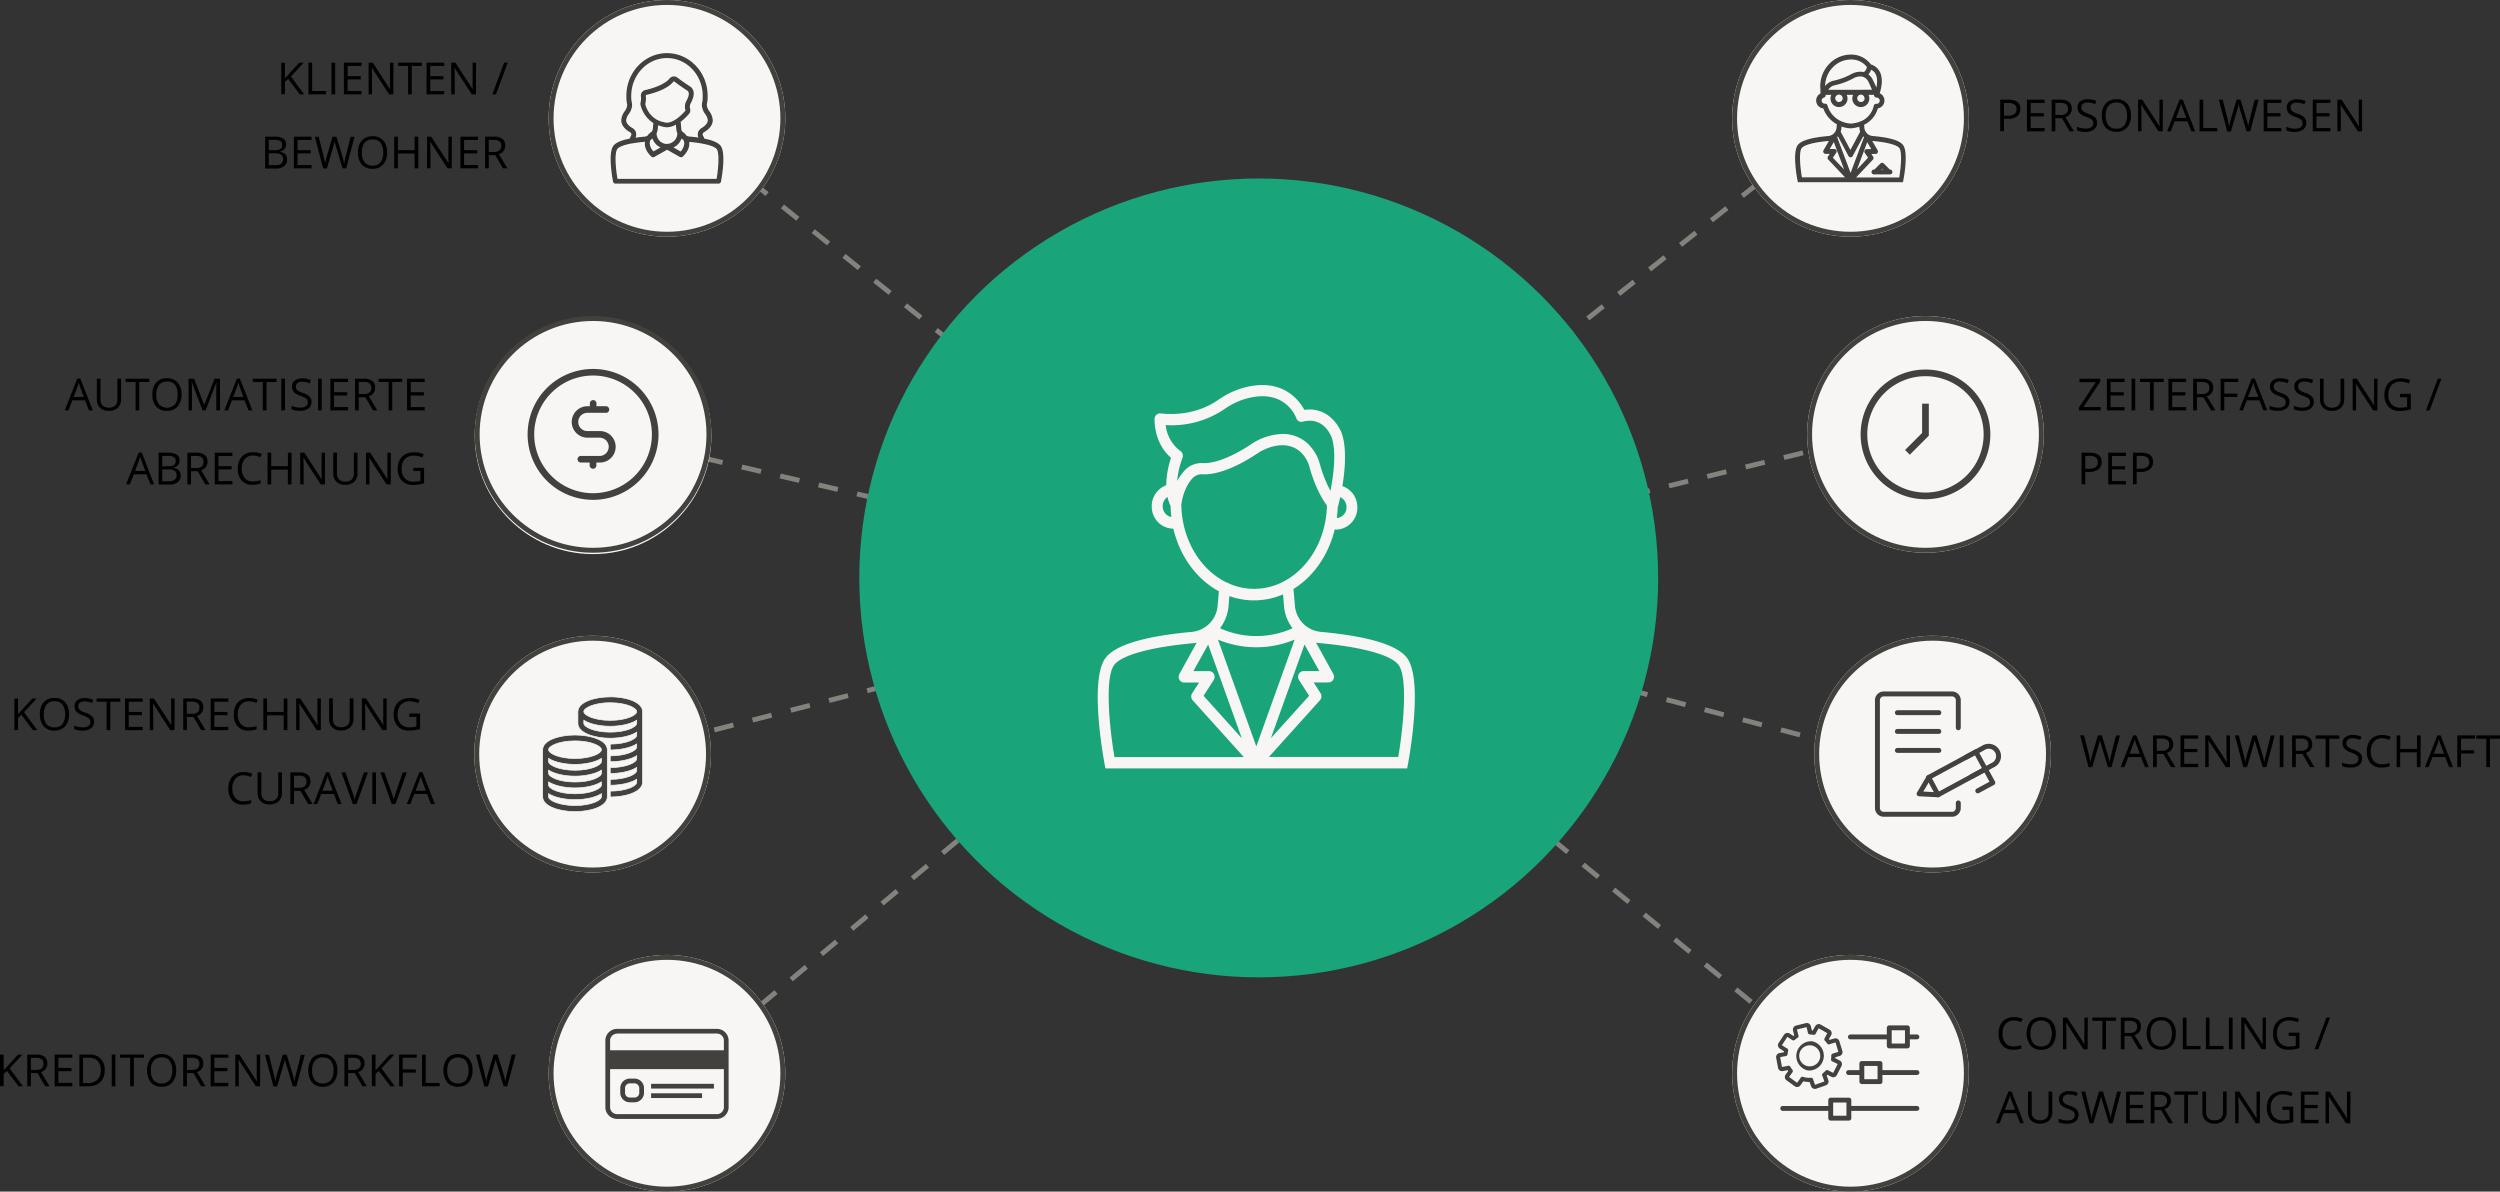 <svg xmlns="http://www.w3.org/2000/svg" viewBox="0 0 1013.94 483.29">
    <rect x="0" y="0" width="1013.94" height="483.29" fill="#333333" stroke="none"/>
    <defs>
      <style>
        .cls-1,.cls-10,.cls-12,.cls-4{fill:none}.cls-1{stroke:#84827d;stroke-dasharray:8}.cls-1,.cls-4{stroke-width:2px}.cls-3{fill:#f7f6f4}.cls-10,.cls-12,.cls-4,.cls-8{stroke:#42413e}.cls-11,.cls-6,.cls-8,.cls-9{fill:#42413e}.cls-8{stroke-width:.57px}.cls-6,.cls-9{stroke:#f7f6f4}.cls-6{stroke-width:1.13px}.cls-9{stroke-width:2.83px}.cls-10,.cls-12{stroke-linecap:round;stroke-linejoin:round}.cls-10{stroke-width:1.98px}.cls-12{stroke-width:2px}
      </style>
    </defs>
    <g id="Ebene_2" data-name="Ebene 2">
      <g id="Ebene_1-2" data-name="Ebene 1">
        <g id="Gruppe_5111" data-name="Gruppe 5111">
          <path id="Pfad_792" d="M510.67 239.07 272.44 47.63" class="cls-1" data-name="Pfad 792"/>
          <path id="Pfad_793" d="m511.18 238.58-271-63.36" class="cls-1" data-name="Pfad 793"/>
          <path id="Pfad_800" d="m511.3 238.36-238.51 199" class="cls-1" data-name="Pfad 800"/>
          <path id="Pfad_801" d="M514.44 238.4 243 308" class="cls-1" data-name="Pfad 801"/>
          <path id="Pfad_802" d="m506.07 238.52 241-191.13" class="cls-1" data-name="Pfad 802"/>
          <path id="Pfad_803" d="m506 239.18 271-66.8" class="cls-1" data-name="Pfad 803"/>
          <path id="Pfad_804" d="m505.78 239.28 241.83 197.61" class="cls-1" data-name="Pfad 804"/>
          <path id="Pfad_805" d="m505.73 238.8 275.61 72.81" class="cls-1" data-name="Pfad 805"/>
        </g>
        <g id="Gruppe_5101" data-name="Gruppe 5101">
          <circle id="Ellipse_26" cx="510.51" cy="234.39" r="162" data-name="Ellipse 26" style="fill:#1aa47a"/>
          <path id="noun_avatar_2095628" d="M570.61 266.78c-4-5.23-15.83-8.77-35.13-10.53a11.62 11.62 0 0 1-10.31-10.78l-.57-6.59c8.1-5 14.23-13.74 16.74-24.2a2.4 2.4 0 0 0 .53.12 8.86 8.86 0 0 0 8.64-9.05 9 9 0 0 0-6.08-8.6c1.05-6.3 1.84-15-.14-21.08-1.44-4.15-6.41-11.16-15.27-9.82-2.25-4.15-9.34-13.62-25.6-8.71a34.2 34.2 0 0 0-9.51 4.76c-3.67 2.54-11.58 6.61-23.22 5.37a2.13 2.13 0 0 0-1.65.54 2.31 2.31 0 0 0-.77 1.61c0 .42-.45 9.7 6.67 15.85a36.88 36.88 0 0 0-1.94 11.12 9.07 9.07 0 0 0-5.82 9.62 8.79 8.79 0 0 0 8.57 8h.14c2.63 11.28 9.47 20.54 18.46 25.4l-.49 5.67a11.62 11.62 0 0 1-10.31 10.78c-19.3 1.76-31.12 5.3-35.13 10.53-6.59 8.6-1.09 39.48-.44 43l.34 1.86h122.39l.35-1.86c.64-3.49 6.14-34.37-.45-43Zm-43.78 9 4.12 6.41-15.51 17.21 13.64-38 6 10.78h-6.39a2.2 2.2 0 0 0-1.94 1.22 2.39 2.39 0 0 0 .08 2.38Zm-34.48-2.37a2.2 2.2 0 0 0-1.94-1.22H484l6-10.78 13.64 38-15.51-17.21 4.12-6.41a2.42 2.42 0 0 0 .12-2.37Zm1.63-14a40.49 40.49 0 0 0 31.1 0l-15.55 43.32Zm52.14-53.71a4.36 4.36 0 0 1-3.94 4.41c.19-1.47.32-2.95.37-4.46a2.25 2.25 0 0 0 .19-.45c0-.19.4-1.53.84-3.56a4.47 4.47 0 0 1 2.54 4.06Zm-73.32-33.3a38 38 0 0 0 23.53-6.3 30.21 30.21 0 0 1 8.31-4.19c16.37-5 20.9 7.12 21.09 7.67a2.19 2.19 0 0 0 2.6 1.45c8.45-2.22 11.5 5.66 11.81 6.52 2 6.06.6 15.72-.54 21.52a51 51 0 0 1-4.24-10.65 17.91 17.91 0 0 0-5-8.53 14.8 14.8 0 0 0-10.23-3.89 24 24 0 0 0-11.86 3.62c-11.14 7.51-17.63 8.36-20.52 8.21a9.24 9.24 0 0 0-7.31 3 19.63 19.63 0 0 0-3 4.27 33.93 33.93 0 0 1 2.13-9.32 2.39 2.39 0 0 0-.79-2.83 15 15 0 0 1-6-10.51Zm.36 36.39a4.55 4.55 0 0 1-.54-6.41 4.62 4.62 0 0 1 .9-.81 17.8 17.8 0 0 0 1.24 3.69q.06 2.24.33 4.41a4.06 4.06 0 0 1-1.93-.88Zm6-4.43c.2-1.48 1.13-6.74 4.49-10.39a5 5 0 0 1 3.9-1.61c4.17.23 11.57-1.14 23.12-8.92.1-.06 9.92-6.36 16.85-.08a13.37 13.37 0 0 1 3.66 6.34c1 3.65 3.26 10.27 7 15.34-.32 13.49-7.18 25.06-17 30.49a27 27 0 0 1-2.71 1.31l-.13.06a26.48 26.48 0 0 1-2.72.94l-.24.07a24.85 24.85 0 0 1-2.56.56l-.49.09c-.76.11-1.52.17-2.29.21l-.81.05c-.7 0-1.4 0-2.1-.06-.31 0-.63 0-.93-.05-.72-.07-1.43-.19-2.14-.32-.27-.05-.55-.09-.82-.15-.75-.16-1.5-.38-2.24-.61-.22-.07-.44-.12-.66-.2a24.68 24.68 0 0 1-2.35-1c-.2-.09-.41-.16-.61-.26l-.33-.15c-10.47-5.28-17.84-17.48-17.94-31.69ZM499.37 242c.71.24 1.42.46 2.14.64.42.1.84.18 1.26.26.61.13 1.22.24 1.84.33a30.05 30.05 0 0 0 3.21.26h1.31c.68 0 1.34-.06 2-.12s1.11-.1 1.66-.18c.78-.11 1.55-.23 2.32-.41.59-.13 1.16-.3 1.73-.47.39-.11.79-.22 1.18-.35.63-.21 1.25-.45 1.87-.7.15-.07.32-.11.48-.18l.41 4.82a16.81 16.81 0 0 0 3.46 8.9 35.76 35.76 0 0 1-29.44 0 17 17 0 0 0 3.46-8.9l.35-4.13c.26.07.52.12.76.23Zm-47.5 27.69c3.1-4 14.79-7.25 32.09-8.83.46 0 .92-.11 1.37-.19l-7 12.7a2.41 2.41 0 0 0 0 2.3 2.18 2.18 0 0 0 1.9 1.15h6.08l-2.8 4.36a2.38 2.38 0 0 0 .23 2.86l20.72 23H452c-2.16-12.58-3.93-32.37-.11-37.35ZM567.07 307h-52.44l20.72-23a2.38 2.38 0 0 0 .23-2.86l-2.8-4.36h6.07a2.2 2.2 0 0 0 1.9-1.15 2.41 2.41 0 0 0 0-2.3l-7-12.7c.45.08.9.14 1.37.19 17.3 1.57 29 4.8 32.08 8.83 3.82 5 2.05 24.77-.11 37.35Z" class="cls-3" data-name="noun avatar 2095628"/>
        </g>
        <g id="Ellipse_26-2" data-name="Ellipse 26-2">
          <circle cx="270.51" cy="48" r="48" class="cls-3"/>
          <circle cx="270.51" cy="48" r="47" class="cls-4"/>
        </g>
        <path id="noun_avatar_2095624" d="M285.48 56.48c-.1-.26-.22-.51-.34-.75l-.16-.31a1.82 1.82 0 0 1-.24-1.38 2.37 2.37 0 0 1 1-.88l.14-.09c1.09-.69 2.92-2.18 2.91-4.35a6.55 6.55 0 0 0-1.32-3.4 5.41 5.41 0 0 1-1.1-2.66 5.11 5.11 0 0 1 .14-1c0-.13.05-.26.07-.4a11.35 11.35 0 0 0 .13-2.18v-.24c0-9.38-7.26-17-16.2-17s-16.18 7.64-16.18 17v.24a11.35 11.35 0 0 0 .13 2.18c0 .14 0 .27.07.4a5.11 5.11 0 0 1 .14 1 5.41 5.41 0 0 1-1.1 2.66 6.55 6.55 0 0 0-1.32 3.4c0 2.17 1.82 3.66 2.91 4.35l.15.09a2.47 2.47 0 0 1 1 .88 1.82 1.82 0 0 1-.25 1.38l-.15.31c-.12.24-.24.49-.34.75-3.37.65-5.55 1.57-6.5 2.74-2.3 2.86-.37 13.23-.14 14.4a.72.72 0 0 0 .7.57h41.79a.72.72 0 0 0 .7-.57c.23-1.17 2.16-11.53-.14-14.4-.98-1.17-3.13-2.09-6.5-2.74Zm-27.88-3a3.58 3.58 0 0 0-1.54-1.48l-.14-.08c-.68-.44-2.27-1.61-2.26-3.16a5.41 5.41 0 0 1 1.1-2.65 6.53 6.53 0 0 0 1.32-3.4 7.11 7.11 0 0 0-.16-1.3c0-.12 0-.25-.07-.37a10.38 10.38 0 0 1-.12-1.93v-.25c0-8.6 6.63-15.6 14.79-15.6s14.77 7 14.77 15.6v.25a11.3 11.3 0 0 1-.11 1.93c0 .12-.05.25-.07.37a6.26 6.26 0 0 0-.17 1.3 6.62 6.62 0 0 0 1.32 3.4 5.37 5.37 0 0 1 1.1 2.65c0 1.55-1.57 2.72-2.25 3.15L285 52a3.55 3.55 0 0 0-1.55 1.54 3 3 0 0 0 .25 2.46l.08.15c-1.25-.19-2.62-.35-4.14-.48a4 4 0 0 1-1.31-.35 7.91 7.91 0 0 0-2-1.9A4.25 4.25 0 0 1 276 52l-.24-2.72a21.58 21.58 0 0 0 3.46-3.28 2 2 0 0 0 .42-1.76 3.35 3.35 0 0 1 .11-2.25c2.33-4.14 1.15-6-.23-6.81 0 0-3-1.95-4.95-3.47a2 2 0 0 0-2.79.32c-.92 1.13-3.44 3.25-10 4.78a2 2 0 0 0-1.56 2.19 7.17 7.17 0 0 1-.14 2.61 1.87 1.87 0 0 0 0 .94 11.91 11.91 0 0 0 5.21 7.21l-.2 2.27a4.19 4.19 0 0 1-.41 1.44 8 8 0 0 0-2 1.9 4.1 4.1 0 0 1-1.32.35c-1.51.13-2.89.3-4.14.49l.08-.15a3 3 0 0 0 .28-2.53ZM277.82 58a5.56 5.56 0 0 1-1.74 3.81l-3.62-2.08a5.64 5.64 0 0 0 3.77-4.06 5 5 0 0 0 1.12.82 3.38 3.38 0 0 1 .47 1.51Zm-7.3.69A4.59 4.59 0 0 1 266 54a5.77 5.77 0 0 0 .5-1.86l.15-1.71h.13c.34.14.7.27 1.05.38l.64.19.41.1c.39.09.78.16 1.18.22h.29a6.45 6.45 0 0 0 2.7-.57l.18-.07.43-.2.58-.3.14-.07.18 2A5.3 5.3 0 0 0 275 54a4.6 4.6 0 0 1-4.53 4.65Zm-6.84-2.2a5.06 5.06 0 0 0 1.13-.83 5.64 5.64 0 0 0 3.76 4.07L265 61.76a5.54 5.54 0 0 1-1.79-3.76 3.38 3.38 0 0 1 .47-1.51Zm-2.05-17.65a.57.57 0 0 1 .45-.63c6.65-1.54 9.54-3.71 10.8-5.26a.58.58 0 0 1 .81-.1c2 1.57 4.94 3.47 5.08 3.57 1.25.73 1.17 2.38-.25 4.9a4.57 4.57 0 0 0-.25 3.29.57.57 0 0 1-.12.5c-4.31 5-7.39 5-7.83 4.92h-.06c-.38 0-.74-.12-1.09-.2s-.54-.13-.81-.21h-.17a11.36 11.36 0 0 1-1.83-.79h-.06a10.19 10.19 0 0 1-4.86-6.49.66.66 0 0 1 0-.28 8.74 8.74 0 0 0 .18-3.14Zm29.2 34H250.2c-.77-4.24-1.4-11 0-12.66.73-.92 2.81-1.7 5.93-2.29a.57.57 0 0 0 .18 0c1.52-.28 3.27-.5 5.23-.68h.41a4.51 4.51 0 0 0-.12.82c-.17 2.92 2.47 5.2 2.59 5.3a.71.71 0 0 0 .81.07l5.32-3 5.32 3a.71.71 0 0 0 .81-.07c.11-.1 2.76-2.38 2.59-5.3a4.52 4.52 0 0 0-.13-.82l.42.06c1.93.17 3.67.39 5.17.66a.58.58 0 0 0 .26.06c3.09.58 5.16 1.36 5.89 2.27 1.36 1.69.73 8.42 0 12.66Z" data-name="noun avatar 2095624" style="stroke-width:.57px;stroke:#404040;fill:#42413e"/>
        <circle cx="240.53" cy="176.73" r="48" class="cls-3"/>
        <path d="M123.34 38.27h-1.76L116.9 32l-1.35 1.2v5h-1.49V25.42h1.49v6.38l5.83-6.38h1.77L118 31ZM125.11 38.27V25.42h1.49v11.5h5.67v1.35ZM134.45 38.27V25.42h1.49v12.85ZM146.63 38.27h-7.16V25.42h7.16v1.33H141v4.14h5.33v1.32H141v4.73h5.67ZM159.52 38.27h-1.71l-7-10.78h-.07c.09 1.26.14 2.42.14 3.48v7.3h-1.38V25.42h1.69l7 10.74h.07c0-.15 0-.66-.08-1.52s0-1.47 0-1.84v-7.38h1.4ZM167 38.27h-1.49V26.75h-4.07v-1.33h9.63v1.33H167ZM180.17 38.27H173V25.42h7.16v1.33h-5.66v4.14h5.33v1.32h-5.33v4.73h5.67ZM193.05 38.27h-1.7l-7-10.78h-.07c.09 1.26.14 2.42.14 3.48v7.3H183V25.42h1.69l7 10.74h.07c0-.15 0-.66-.08-1.52s0-1.47 0-1.84v-7.38h1.39ZM205.92 25.42l-4.79 12.85h-1.46l4.79-12.85ZM107.53 55.42h3.63a6.85 6.85 0 0 1 3.7.77A2.69 2.69 0 0 1 116 58.6a2.76 2.76 0 0 1-.64 1.89 3 3 0 0 1-1.86 1v.09c2 .33 2.93 1.36 2.93 3.08a3.33 3.33 0 0 1-1.16 2.69 5 5 0 0 1-3.26 1h-4.48Zm1.47 5.51h2.46a4 4 0 0 0 2.28-.5 1.93 1.93 0 0 0 .69-1.68 1.68 1.68 0 0 0-.77-1.56 4.94 4.94 0 0 0-2.46-.47H109Zm0 1.26V67h2.68a3.86 3.86 0 0 0 2.35-.6 2.23 2.23 0 0 0 .78-1.89 2 2 0 0 0-.8-1.76 4.35 4.35 0 0 0-2.45-.56ZM126.35 68.27h-7.16V55.42h7.16v1.33h-5.66v4.14H126v1.32h-5.32v4.73h5.66ZM140.42 68.27h-1.48l-2.59-8.6c-.13-.38-.26-.86-.42-1.44a7.12 7.12 0 0 1-.23-1 20.65 20.65 0 0 1-.62 2.54l-2.51 8.55h-1.48l-3.42-12.85h1.58l2 7.94a29.93 29.93 0 0 1 .61 3 22 22 0 0 1 .7-3.14l2.31-7.82h1.58l2.42 7.89a25.47 25.47 0 0 1 .71 3.07 26.38 26.38 0 0 1 .63-3l2-7.92h1.58ZM157 61.83a7.07 7.07 0 0 1-1.56 4.85 5.49 5.49 0 0 1-4.34 1.77 5.55 5.55 0 0 1-4.38-1.74 7.11 7.11 0 0 1-1.54-4.9 7 7 0 0 1 1.57-4.81 5.59 5.59 0 0 1 4.39-1.73 5.46 5.46 0 0 1 4.32 1.73 7.05 7.05 0 0 1 1.54 4.83Zm-10.24 0a6.11 6.11 0 0 0 1.11 4 3.94 3.94 0 0 0 3.23 1.35 3.91 3.91 0 0 0 3.23-1.35 6.19 6.19 0 0 0 1.09-4 6.08 6.08 0 0 0-1.09-3.93 3.86 3.86 0 0 0-3.21-1.34 4 4 0 0 0-3.25 1.35 6 6 0 0 0-1.09 3.92ZM169.64 68.27h-1.49v-6h-6.77v6h-1.5V55.42h1.5v5.47h6.77v-5.47h1.49ZM183.2 68.27h-1.7l-7-10.78h-.07c.1 1.26.14 2.42.14 3.48v7.3h-1.37V55.42h1.68l7 10.74h.07c0-.15 0-.66-.08-1.52s-.06-1.47 0-1.84v-7.38h1.4ZM193.9 68.27h-7.16V55.42h7.16v1.33h-5.67v4.14h5.33v1.32h-5.33v4.73h5.67ZM198.24 62.93v5.34h-1.49V55.42h3.52a5.54 5.54 0 0 1 3.49.91 3.25 3.25 0 0 1 1.13 2.72 3.42 3.42 0 0 1-2.58 3.45l3.49 5.77H204l-3.11-5.34Zm0-1.28h2a3.53 3.53 0 0 0 2.32-.63 2.36 2.36 0 0 0 .74-1.89 2.13 2.13 0 0 0-.75-1.83 4.07 4.07 0 0 0-2.42-.57h-1.94ZM36.09 166.45l-1.6-4.09h-5.15l-1.58 4.09h-1.51l5.08-12.9h1.25l5.06 12.9ZM34 161l-1.49-4c-.19-.51-.39-1.12-.6-1.86a16.85 16.85 0 0 1-.55 1.86l-1.51 4ZM49.11 153.6v8.32a4.55 4.55 0 0 1-1.33 3.45 5.09 5.09 0 0 1-3.65 1.26 4.88 4.88 0 0 1-3.59-1.27 4.67 4.67 0 0 1-1.27-3.48v-8.28h1.49v8.4a3.34 3.34 0 0 0 .88 2.47 3.58 3.58 0 0 0 2.59.86 3.39 3.39 0 0 0 2.5-.87 3.31 3.31 0 0 0 .88-2.48v-8.38ZM56.46 166.45H55v-11.52h-4.1v-1.33h9.63v1.33h-4.07ZM73.62 160a7.09 7.09 0 0 1-1.56 4.85 5.49 5.49 0 0 1-4.34 1.77 5.55 5.55 0 0 1-4.38-1.74A7.13 7.13 0 0 1 61.8 160a7 7 0 0 1 1.54-4.86 5.59 5.59 0 0 1 4.4-1.73 5.44 5.44 0 0 1 4.32 1.76 7.05 7.05 0 0 1 1.56 4.83Zm-10.24 0a6.11 6.11 0 0 0 1.11 4 4.54 4.54 0 0 0 6.51 0 6.21 6.21 0 0 0 1-4 6.14 6.14 0 0 0-1-3.92 3.86 3.86 0 0 0-3.21-1.35 4 4 0 0 0-3.25 1.35 6.06 6.06 0 0 0-1.16 3.92ZM82.17 166.45l-4.36-11.39h-.07c.08.9.12 2 .12 3.22v8.17h-1.38V153.6h2.25l4.07 10.6h.07L87 153.6h2.23v12.85h-1.51v-8.28q0-1.42.12-3.09h-.07l-4.4 11.37ZM100.81 166.45l-1.6-4.09h-5.15l-1.58 4.09H91l5.08-12.9h1.22l5.06 12.9ZM98.75 161l-1.5-4c-.19-.51-.39-1.12-.6-1.86a14.92 14.92 0 0 1-.55 1.86l-1.51 4ZM108.08 166.45h-1.49v-11.52h-4.07v-1.33h9.63v1.33h-4.07ZM114.08 166.45V153.6h1.5v12.85ZM126.35 163a3.17 3.17 0 0 1-1.23 2.65 5.35 5.35 0 0 1-3.34.95 8.39 8.39 0 0 1-3.51-.59v-1.41a9.37 9.37 0 0 0 1.72.52 9 9 0 0 0 1.84.2 3.69 3.69 0 0 0 2.25-.57 1.85 1.85 0 0 0 .76-1.58 2 2 0 0 0-.27-1.09 2.5 2.5 0 0 0-.89-.79 13.1 13.1 0 0 0-1.92-.82 6 6 0 0 1-2.56-1.47 3.36 3.36 0 0 1-.77-2.29 2.85 2.85 0 0 1 1.12-2.36 4.61 4.61 0 0 1 3-.88 8.69 8.69 0 0 1 3.53.7l-.47 1.3a8.05 8.05 0 0 0-3.09-.67 3 3 0 0 0-1.86.51 1.69 1.69 0 0 0-.66 1.42 2.2 2.2 0 0 0 .24 1.09 2.25 2.25 0 0 0 .83.78 10.43 10.43 0 0 0 1.79.79 7.08 7.08 0 0 1 2.78 1.55 3 3 0 0 1 .71 2.06ZM129 166.45V153.6h1.49v12.85ZM141.16 166.45H134V153.6h7.16v1.33h-5.67v4.14h5.33v1.32h-5.33v4.72h5.67ZM145.5 161.11v5.34H144V153.6h3.52a5.53 5.53 0 0 1 3.5.91 3.28 3.28 0 0 1 1.13 2.72 3.42 3.42 0 0 1-2.59 3.45l3.49 5.77h-1.75l-3.12-5.34Zm0-1.29h2.05a3.52 3.52 0 0 0 2.32-.63 2.32 2.32 0 0 0 .74-1.88 2.16 2.16 0 0 0-.75-1.84 4.11 4.11 0 0 0-2.41-.56h-1.95ZM159.09 166.45h-1.49v-11.52h-4.07v-1.33h9.63v1.33h-4.07ZM172.26 166.45h-7.17V153.6h7.17v1.33h-5.67v4.14h5.33v1.32h-5.33v4.72h5.67ZM61 196.45l-1.6-4.09h-5.14l-1.59 4.09h-1.51l5.08-12.9h1.26l5 12.9ZM58.94 191l-1.49-4a17.92 17.92 0 0 1-.6-1.86 15.09 15.09 0 0 1-.56 1.86l-1.51 4ZM64.32 183.6H68a6.85 6.85 0 0 1 3.7.77 2.69 2.69 0 0 1 1.14 2.41 2.79 2.79 0 0 1-.64 1.89 3.08 3.08 0 0 1-1.85 1v.09c2 .33 2.92 1.36 2.92 3.07a3.31 3.31 0 0 1-1.16 2.69 4.93 4.93 0 0 1-3.26 1h-4.53Zm1.49 5.5h2.46a4 4 0 0 0 2.28-.49 1.93 1.93 0 0 0 .7-1.68 1.69 1.69 0 0 0-.78-1.56 4.79 4.79 0 0 0-2.46-.48h-2.2Zm0 1.27v4.81h2.68a3.79 3.79 0 0 0 2.35-.61 2.23 2.23 0 0 0 .78-1.88 2 2 0 0 0-.8-1.76 4.35 4.35 0 0 0-2.45-.56ZM77.48 191.11v5.34H76V183.6h3.53a5.5 5.5 0 0 1 3.49.91 3.28 3.28 0 0 1 1.13 2.72 3.42 3.42 0 0 1-2.58 3.45l3.43 5.77h-1.73l-3.11-5.34Zm0-1.29h2a3.52 3.52 0 0 0 2.32-.63 2.29 2.29 0 0 0 .74-1.88 2.16 2.16 0 0 0-.75-1.84 4.09 4.09 0 0 0-2.41-.56h-1.9ZM94.27 196.45h-7.16V183.6h7.16v1.33H88.6v4.14h5.33v1.32H88.6v4.72h5.67ZM102.62 184.75a4.19 4.19 0 0 0-3.34 1.41 5.69 5.69 0 0 0-1.23 3.84 5.81 5.81 0 0 0 1.18 3.89 4.21 4.21 0 0 0 3.37 1.38 11.59 11.59 0 0 0 3.07-.48v1.31a9.53 9.53 0 0 1-3.29.5 5.59 5.59 0 0 1-4.38-1.7 7.11 7.11 0 0 1-1.55-4.9 7.76 7.76 0 0 1 .74-3.48 5.26 5.26 0 0 1 2.15-2.3 6.46 6.46 0 0 1 3.3-.81 8 8 0 0 1 3.53.73l-.63 1.29a6.78 6.78 0 0 0-2.92-.68ZM118.23 196.45h-1.49v-6H110v6h-1.49V183.6H110v5.47h6.77v-5.47h1.49ZM131.79 196.45h-1.7l-7-10.78H123c.09 1.26.14 2.42.14 3.48v7.3h-1.38V183.6h1.68l7 10.74h.07c0-.16 0-.66-.08-1.52s-.06-1.48 0-1.84v-7.38h1.39ZM145 183.6v8.32a4.51 4.51 0 0 1-1.33 3.45 5.08 5.08 0 0 1-3.65 1.26 4.9 4.9 0 0 1-3.59-1.27 4.71 4.71 0 0 1-1.27-3.48v-8.28h1.5v8.4a3.3 3.3 0 0 0 .88 2.47 3.54 3.54 0 0 0 2.58.86 3.42 3.42 0 0 0 2.51-.87 3.35 3.35 0 0 0 .88-2.48v-8.38ZM158.47 196.45h-1.71l-7-10.78h-.07c.09 1.26.14 2.42.14 3.48v7.3h-1.38V183.6h1.69l7 10.74h.07c0-.16 0-.66-.08-1.52s-.05-1.48 0-1.84v-7.38h1.4ZM167.65 189.72H172V196a14.82 14.82 0 0 1-2.07.49 16 16 0 0 1-2.45.17 5.91 5.91 0 0 1-4.54-1.74 6.86 6.86 0 0 1-1.63-4.86 7.28 7.28 0 0 1 .81-3.51 5.42 5.42 0 0 1 2.31-2.31 7.53 7.53 0 0 1 3.55-.79 9.76 9.76 0 0 1 3.83.75l-.58 1.32a8.62 8.62 0 0 0-3.35-.74 4.81 4.81 0 0 0-3.67 1.4 5.41 5.41 0 0 0-1.31 3.88 5.55 5.55 0 0 0 1.26 3.94 4.91 4.91 0 0 0 3.74 1.35 11.36 11.36 0 0 0 2.61-.31v-4h-2.88ZM15.11 296.12h-1.76l-4.69-6.23-1.34 1.2v5H5.83v-12.82h1.49v6.38l5.83-6.38h1.76l-5.16 5.58ZM28 289.68a7.07 7.07 0 0 1-1.56 4.85 5.49 5.49 0 0 1-4.34 1.77 5.55 5.55 0 0 1-4.38-1.74 7.11 7.11 0 0 1-1.54-4.9 7 7 0 0 1 1.54-4.86 5.61 5.61 0 0 1 4.4-1.73 5.48 5.48 0 0 1 4.32 1.76 7.05 7.05 0 0 1 1.56 4.85Zm-10.24 0a6.11 6.11 0 0 0 1.11 4 3.94 3.94 0 0 0 3.26 1.32 3.88 3.88 0 0 0 3.22-1.35 7.71 7.71 0 0 0 0-7.89 3.88 3.88 0 0 0-3.21-1.34 4 4 0 0 0-3.25 1.35 6 6 0 0 0-1.1 3.91ZM38.14 292.7a3.15 3.15 0 0 1-1.23 2.65 5.35 5.35 0 0 1-3.34.95 8.39 8.39 0 0 1-3.51-.59v-1.44a9.37 9.37 0 0 0 1.72.53 9 9 0 0 0 1.84.19 3.75 3.75 0 0 0 2.26-.57 1.85 1.85 0 0 0 .75-1.57 2 2 0 0 0-.27-1.1 2.6 2.6 0 0 0-.89-.79 12.23 12.23 0 0 0-1.92-.81 6.2 6.2 0 0 1-2.55-1.52 3.38 3.38 0 0 1-.77-2.3 2.85 2.85 0 0 1 1.11-2.33 4.61 4.61 0 0 1 2.95-.88 8.69 8.69 0 0 1 3.53.7l-.47 1.3a8 8 0 0 0-3.09-.66 3 3 0 0 0-1.86.51 1.67 1.67 0 0 0-.66 1.41 2.17 2.17 0 0 0 .24 1.09 2.35 2.35 0 0 0 .83.79 10.55 10.55 0 0 0 1.79.78 7 7 0 0 1 2.78 1.55 3 3 0 0 1 .76 2.11ZM44.73 296.12h-1.5V284.6h-4.07v-1.33h9.63v1.33h-4.06ZM57.89 296.12h-7.16v-12.85h7.16v1.33h-5.67v4.14h5.33v1.32h-5.33v4.73h5.67ZM70.78 296.12h-1.71l-7-10.78H62c.09 1.26.14 2.43.14 3.48v7.3h-1.4v-12.85h1.69l7 10.74h.07c0-.15 0-.66-.08-1.52s0-1.47 0-1.84v-7.38h1.4ZM75.8 290.78v5.34h-1.49v-12.85h3.52a5.59 5.59 0 0 1 3.5.91 3.28 3.28 0 0 1 1.13 2.72 3.42 3.42 0 0 1-2.59 3.45l3.49 5.77H81.6l-3.12-5.34Zm0-1.28h2a3.52 3.52 0 0 0 2.32-.63 2.36 2.36 0 0 0 .74-1.89 2.13 2.13 0 0 0-.75-1.83 4 4 0 0 0-2.41-.57h-2ZM92.6 296.12h-7.16v-12.85h7.16v1.33h-5.67v4.14h5.33v1.32h-5.33v4.73h5.67ZM101 284.43a4.19 4.19 0 0 0-3.35 1.41 5.71 5.71 0 0 0-1.22 3.86 5.81 5.81 0 0 0 1.18 3.9 4.22 4.22 0 0 0 3.37 1.37 11.59 11.59 0 0 0 3.07-.48v1.31a9.55 9.55 0 0 1-3.3.5 5.57 5.57 0 0 1-4.38-1.72 7.09 7.09 0 0 1-1.54-4.9 7.82 7.82 0 0 1 .74-3.48 5.32 5.32 0 0 1 2.15-2.3 6.46 6.46 0 0 1 3.3-.81 8 8 0 0 1 3.53.74l-.63 1.28a6.8 6.8 0 0 0-2.92-.68ZM116.56 296.12h-1.5v-6h-6.76v6h-1.5v-12.85h1.5v5.47h6.76v-5.47h1.5ZM130.12 296.12h-1.7l-7-10.78h-.07c.1 1.26.14 2.43.14 3.48v7.3h-1.38v-12.85h1.69l7 10.74h.07c0-.15 0-.66-.08-1.52s-.06-1.47-.05-1.84v-7.38h1.4ZM143.36 283.27v8.32A4.55 4.55 0 0 1 142 295a5.09 5.09 0 0 1-3.65 1.26 4.84 4.84 0 0 1-3.59-1.27 4.67 4.67 0 0 1-1.27-3.48v-8.28H135v8.39a3.34 3.34 0 0 0 .87 2.47 3.58 3.58 0 0 0 2.59.86 3.39 3.39 0 0 0 2.5-.87 3.29 3.29 0 0 0 .88-2.48v-8.37ZM156.79 296.12h-1.7l-7-10.78H148c.09 1.26.14 2.43.14 3.48v7.3h-1.38v-12.85h1.69l7 10.74h.07c0-.15 0-.66-.08-1.52s-.05-1.47 0-1.84v-7.38h1.39ZM166 289.39h4.37v6.25a13.38 13.38 0 0 1-2.08.49 15.81 15.81 0 0 1-2.44.17 5.89 5.89 0 0 1-4.54-1.74 6.8 6.8 0 0 1-1.63-4.86 7.39 7.39 0 0 1 .8-3.51 5.42 5.42 0 0 1 2.32-2.3 7.4 7.4 0 0 1 3.54-.8 9.56 9.56 0 0 1 3.83.76l-.58 1.31a8.55 8.55 0 0 0-3.34-.73 4.8 4.8 0 0 0-3.67 1.39 5.43 5.43 0 0 0-1.32 3.88 5.55 5.55 0 0 0 1.27 3.94 4.88 4.88 0 0 0 3.73 1.35 10.84 10.84 0 0 0 2.61-.31v-3.95H166ZM98.8 314.43a4.18 4.18 0 0 0-3.35 1.41 5.66 5.66 0 0 0-1.22 3.86 5.81 5.81 0 0 0 1.18 3.9 4.22 4.22 0 0 0 3.37 1.4 11.65 11.65 0 0 0 3.07-.48v1.31a9.55 9.55 0 0 1-3.3.5 5.57 5.57 0 0 1-4.38-1.72 7.09 7.09 0 0 1-1.54-4.9 7.68 7.68 0 0 1 .74-3.48 5.3 5.3 0 0 1 2.14-2.3 6.51 6.51 0 0 1 3.3-.81 8 8 0 0 1 3.54.74l-.64 1.28a6.73 6.73 0 0 0-2.91-.71ZM114.35 313.27v8.32A4.54 4.54 0 0 1 113 325a5.11 5.11 0 0 1-3.65 1.26 4.83 4.83 0 0 1-3.59-1.27 4.67 4.67 0 0 1-1.27-3.48v-8.28H106v8.39a3.3 3.3 0 0 0 .88 2.47 3.57 3.57 0 0 0 2.58.86 3.42 3.42 0 0 0 2.51-.87 3.29 3.29 0 0 0 .88-2.48v-8.37ZM119.25 320.78v5.34h-1.5v-12.85h3.53a5.56 5.56 0 0 1 3.49.91 3.28 3.28 0 0 1 1.13 2.72 3.42 3.42 0 0 1-2.58 3.45l3.49 5.77H125l-3.11-5.34Zm0-1.28h2a3.55 3.55 0 0 0 2.32-.63 2.35 2.35 0 0 0 .73-1.89 2.13 2.13 0 0 0-.75-1.83 4 4 0 0 0-2.41-.57h-1.94ZM137 326.12l-1.6-4.08h-5.15l-1.58 4.08h-1.52l5.08-12.9h1.26l5.05 12.9Zm-2.07-5.43-1.49-4c-.19-.5-.39-1.12-.6-1.85a16.73 16.73 0 0 1-.55 1.85l-1.51 4ZM147.61 313.27h1.61l-4.63 12.85h-1.48l-4.61-12.85h1.59l2.95 8.32a23.22 23.22 0 0 1 .81 2.78 23.2 23.2 0 0 1 .82-2.83ZM151 326.12v-12.85h1.49v12.85ZM163.34 313.27H165l-4.63 12.85h-1.48l-4.6-12.85h1.58l3 8.32a23.22 23.22 0 0 1 .81 2.78 23.26 23.26 0 0 1 .83-2.83ZM174.79 326.12 173.2 322H168l-1.58 4.08H165l5.08-12.9h1.26l5.05 12.9Zm-2.06-5.43-1.49-4a17.66 17.66 0 0 1-.6-1.85 16.93 16.93 0 0 1-.56 1.85l-1.51 4ZM9.28 440.57H7.52l-4.68-6.23-1.35 1.19v5H0v-12.81h1.49v6.37l5.83-6.37h1.77l-5.17 5.58ZM12.54 435.22v5.35h-1.49v-12.85h3.52a5.6 5.6 0 0 1 3.5.9 3.3 3.3 0 0 1 1.13 2.73 3.42 3.42 0 0 1-2.59 3.44l3.49 5.78h-1.77l-3.11-5.35Zm0-1.28h2.05a3.53 3.53 0 0 0 2.32-.63 2.35 2.35 0 0 0 .74-1.88 2.15 2.15 0 0 0-.75-1.84 4.05 4.05 0 0 0-2.42-.56h-1.94ZM29.34 440.57h-7.17v-12.85h7.17V429h-5.67v4.14H29v1.32h-5.33v4.73h5.67ZM42.44 434a6.44 6.44 0 0 1-1.73 4.86 6.78 6.78 0 0 1-5 1.69h-3.52v-12.83h3.93a5.77 5.77 0 0 1 6.32 6.3Zm-1.58.05a5.19 5.19 0 0 0-1.26-3.79 5.05 5.05 0 0 0-3.75-1.26h-2.17v10.26h1.82a5.53 5.53 0 0 0 4-1.31 5.21 5.21 0 0 0 1.36-3.88ZM45.31 440.57v-12.85h1.49v12.85ZM54.28 440.57h-1.49V429h-4.07v-1.32h9.63V429h-4.07ZM71.44 434.12a7.1 7.1 0 0 1-1.56 4.88 5.51 5.51 0 0 1-4.34 1.76 5.58 5.58 0 0 1-4.38-1.76 8.52 8.52 0 0 1 0-9.77 5.6 5.6 0 0 1 4.4-1.72 5.48 5.48 0 0 1 4.32 1.75 7.05 7.05 0 0 1 1.56 4.86Zm-10.24 0a6.09 6.09 0 0 0 1.11 4 4.55 4.55 0 0 0 6.46 0 6.24 6.24 0 0 0 1.09-4 6.17 6.17 0 0 0-1.09-3.93 3.89 3.89 0 0 0-3.21-1.34 4 4 0 0 0-3.25 1.35 6 6 0 0 0-1.11 3.92ZM75.8 435.22v5.35h-1.5v-12.85h3.53a5.56 5.56 0 0 1 3.49.9 3.3 3.3 0 0 1 1.13 2.73 3.41 3.41 0 0 1-2.58 3.44l3.49 5.78h-1.77l-3.11-5.35Zm0-1.28h2a3.56 3.56 0 0 0 2.33-.63 2.34 2.34 0 0 0 .73-1.88 2.15 2.15 0 0 0-.75-1.84 4 4 0 0 0-2.41-.56h-1.9ZM92.59 440.57h-7.16v-12.85h7.16V429h-5.67v4.14h5.33v1.32h-5.33v4.73h5.67ZM105.48 440.57h-1.71l-7-10.79h-.07c.09 1.27.14 2.43.14 3.48v7.31h-1.4v-12.85h1.69l7 10.74h.07c0-.16 0-.67-.08-1.53s-.05-1.47 0-1.84v-7.37h1.4ZM120.23 440.57h-1.48l-2.59-8.57c-.13-.38-.26-.86-.42-1.44a7.41 7.41 0 0 1-.23-1 20.65 20.65 0 0 1-.62 2.54l-2.51 8.55h-1.48l-3.42-12.85h1.58l2 7.93a27.74 27.74 0 0 1 .62 3 22.1 22.1 0 0 1 .7-3.15l2.3-7.81h1.59l2.41 7.88a23.41 23.41 0 0 1 .72 3.08 26 26 0 0 1 .63-3l2-7.92h1.58ZM136.83 434.12a7.1 7.1 0 0 1-1.56 4.86 5.51 5.51 0 0 1-4.34 1.76 5.58 5.58 0 0 1-4.38-1.73 8.52 8.52 0 0 1 0-9.77 5.6 5.6 0 0 1 4.4-1.72 5.46 5.46 0 0 1 4.32 1.75 7.05 7.05 0 0 1 1.56 4.85Zm-10.24 0a6.09 6.09 0 0 0 1.11 4 4.55 4.55 0 0 0 6.46 0 6.24 6.24 0 0 0 1.09-4 6.17 6.17 0 0 0-1.09-3.93 3.89 3.89 0 0 0-3.21-1.34 4 4 0 0 0-3.25 1.35 6 6 0 0 0-1.11 3.92ZM141.19 435.22v5.35h-1.5v-12.85h3.53a5.56 5.56 0 0 1 3.49.9 3.3 3.3 0 0 1 1.13 2.73 3.41 3.41 0 0 1-2.58 3.44l3.49 5.78H147l-3.11-5.35Zm0-1.28h2.05a3.55 3.55 0 0 0 2.32-.63 2.34 2.34 0 0 0 .73-1.88 2.15 2.15 0 0 0-.75-1.84 4 4 0 0 0-2.41-.56h-1.94ZM160.1 440.57h-1.76l-4.68-6.23-1.35 1.19v5h-1.49v-12.81h1.49v6.37l5.83-6.37h1.77l-5.17 5.58ZM163.36 440.57h-1.49v-12.85H169V429h-5.67v4.71h5.33v1.32h-5.33ZM171.16 440.57v-12.85h1.49v11.49h5.67v1.36ZM191.65 434.12a7.1 7.1 0 0 1-1.56 4.86 5.49 5.49 0 0 1-4.33 1.76 5.55 5.55 0 0 1-4.38-1.73 8.47 8.47 0 0 1 0-9.77 5.59 5.59 0 0 1 4.39-1.72 5.49 5.49 0 0 1 4.33 1.75 7 7 0 0 1 1.55 4.85Zm-10.23 0a6.09 6.09 0 0 0 1.11 4 4.54 4.54 0 0 0 6.45 0 7.73 7.73 0 0 0 0-7.9 4.55 4.55 0 0 0-6.46 0 6 6 0 0 0-1.1 3.9ZM205.73 440.57h-1.47l-2.59-8.57q-.19-.57-.42-1.44c-.15-.58-.23-.93-.24-1a18.84 18.84 0 0 1-.61 2.54l-2.51 8.55h-1.48L193 427.72h1.58l2 7.93a30.33 30.33 0 0 1 .62 3 22.1 22.1 0 0 1 .7-3.15l2.3-7.81h1.59l2.41 7.88a23.48 23.48 0 0 1 .71 3.08 28.55 28.55 0 0 1 .64-3l2-7.92h1.58ZM819.4 44.17a3.59 3.59 0 0 1-1.33 3 6 6 0 0 1-3.81 1h-1.51v5.05h-1.5v-12.8h3.34q4.82 0 4.81 3.75Zm-6.65 2.77h1.34a5 5 0 0 0 2.88-.65 2.35 2.35 0 0 0 .89-2 2.22 2.22 0 0 0-.84-1.9 4.33 4.33 0 0 0-2.6-.62h-1.67ZM829.25 53.27h-7.16V40.42h7.16v1.33h-5.66v4.14h5.32v1.32h-5.32v4.73h5.66ZM833.6 47.93v5.34h-1.5V40.42h3.53a5.56 5.56 0 0 1 3.49.91 3.28 3.28 0 0 1 1.13 2.72 3.42 3.42 0 0 1-2.58 3.45l3.49 5.77h-1.77l-3.11-5.34Zm0-1.28h2A3.52 3.52 0 0 0 838 46a2.32 2.32 0 0 0 .74-1.89 2.13 2.13 0 0 0-.74-1.81 4 4 0 0 0-2.41-.57h-1.99ZM850.48 49.85a3.16 3.16 0 0 1-1.23 2.65 5.35 5.35 0 0 1-3.34 1 8.44 8.44 0 0 1-3.52-.59v-1.49a9.43 9.43 0 0 0 3.57.72 3.69 3.69 0 0 0 2.25-.57A1.85 1.85 0 0 0 849 50a2 2 0 0 0-.27-1.09 2.55 2.55 0 0 0-.9-.79 12 12 0 0 0-1.91-.81 6.2 6.2 0 0 1-2.56-1.52 3.38 3.38 0 0 1-.77-2.3 2.83 2.83 0 0 1 1.12-2.36 4.61 4.61 0 0 1 3-.88 8.72 8.72 0 0 1 3.53.7l-.47 1.3a8.05 8.05 0 0 0-3.09-.67 3 3 0 0 0-1.86.51 1.71 1.71 0 0 0-.67 1.42 2.2 2.2 0 0 0 .25 1.09 2.27 2.27 0 0 0 .83.79 10.55 10.55 0 0 0 1.79.78 7.08 7.08 0 0 1 2.78 1.55 3 3 0 0 1 .68 2.13ZM864.26 46.83a7.07 7.07 0 0 1-1.56 4.85 5.47 5.47 0 0 1-4.34 1.77 5.55 5.55 0 0 1-4.36-1.74 7.11 7.11 0 0 1-1.54-4.9A7 7 0 0 1 854 42a5.59 5.59 0 0 1 4.39-1.73 5.49 5.49 0 0 1 4.32 1.73 7.1 7.1 0 0 1 1.55 4.83Zm-10.24 0a6.11 6.11 0 0 0 1.11 4 4 4 0 0 0 3.23 1.35 3.91 3.91 0 0 0 3.23-1.35 6.13 6.13 0 0 0 1.09-4 6.08 6.08 0 0 0-1.09-3.93 3.86 3.86 0 0 0-3.21-1.34 4 4 0 0 0-3.25 1.35 6 6 0 0 0-1.13 3.92ZM877.16 53.27h-1.7l-7-10.78h-.07c.09 1.26.14 2.42.14 3.48v7.3h-1.38V40.42h1.68l7 10.74h.07c0-.15 0-.66-.08-1.52s-.06-1.47 0-1.84v-7.38h1.39ZM888.77 53.27l-1.6-4.08H882l-1.58 4.08h-1.51l5.09-12.9h1.26l5.05 12.9Zm-2.06-5.43-1.5-4c-.19-.5-.39-1.12-.59-1.85a16.93 16.93 0 0 1-.56 1.85l-1.51 4ZM892.09 53.27V40.42h1.49v11.5h5.67v1.35ZM912.65 53.27h-1.48l-2.59-8.6c-.13-.38-.26-.86-.42-1.44a7.12 7.12 0 0 1-.23-1 20.65 20.65 0 0 1-.62 2.54l-2.51 8.55h-1.48l-3.42-12.9h1.58l2 7.94a30.18 30.18 0 0 1 .62 3 22 22 0 0 1 .7-3.14l2.3-7.82h1.59l2.41 7.89a23.62 23.62 0 0 1 .72 3.07 26.38 26.38 0 0 1 .63-3l2-7.92h1.58ZM925.26 53.27h-7.17V40.42h7.17v1.33h-5.67v4.14h5.33v1.32h-5.33v4.73h5.67ZM935.36 49.85a3.16 3.16 0 0 1-1.23 2.65 5.37 5.37 0 0 1-3.34 1 8.4 8.4 0 0 1-3.52-.59v-1.49A9.61 9.61 0 0 0 929 52a9.76 9.76 0 0 0 1.85.19 3.73 3.73 0 0 0 2.25-.57 1.86 1.86 0 0 0 .75-1.58 2.12 2.12 0 0 0-.26-1.09 2.55 2.55 0 0 0-.9-.79 12.47 12.47 0 0 0-1.91-.81 6.13 6.13 0 0 1-2.56-1.52 3.33 3.33 0 0 1-.77-2.3 2.84 2.84 0 0 1 1.11-2.36 4.64 4.64 0 0 1 3-.88 8.68 8.68 0 0 1 3.52.7l-.46 1.3a8.14 8.14 0 0 0-3.1-.67 3 3 0 0 0-1.85.51 1.68 1.68 0 0 0-.67 1.37 2.09 2.09 0 0 0 .25 1.09 2.27 2.27 0 0 0 .83.79 10.38 10.38 0 0 0 1.78.78 7.13 7.13 0 0 1 2.79 1.55 3.08 3.08 0 0 1 .71 2.14ZM945.15 53.27H938V40.42h7.17v1.33h-5.67v4.14h5.32v1.32h-5.32v4.73h5.67ZM958 53.27h-1.7l-7-10.78h-.07q.15 1.89.15 3.48v7.3H948V40.42h1.68l7 10.74h.07c0-.15 0-.66-.08-1.52s-.06-1.47 0-1.84v-7.38H958ZM852 166.45h-8.83v-1.17L850 155h-6.61v-1.4h8.43v1.17L845 165.1h7ZM861.66 166.45h-7.16V153.6h7.16v1.33H856v4.14h5.33v1.32H856v4.73h5.67ZM864.51 166.45V153.6H866v12.85ZM873.48 166.45H872v-11.52h-4.07v-1.33h9.63v1.33h-4.07ZM886.65 166.45h-7.16V153.6h7.16v1.33H881v4.14h5.33v1.32H881v4.73h5.67ZM891 161.11v5.34h-1.5V153.6h3.5a5.48 5.48 0 0 1 3.49.91 3.25 3.25 0 0 1 1.13 2.72 3.42 3.42 0 0 1-2.58 3.45l3.49 5.77h-1.77l-3.11-5.34Zm0-1.29h2a3.54 3.54 0 0 0 2.32-.62 2.36 2.36 0 0 0 .74-1.89 2.16 2.16 0 0 0-.75-1.84 4.15 4.15 0 0 0-2.42-.56H891ZM902.12 166.45h-1.5V153.6h7.17v1.33h-5.67v4.7h5.32V161h-5.32ZM918 166.45l-1.6-4.09h-5.15l-1.58 4.09h-1.51l5.08-12.9h1.25l5.06 12.9Zm-2.08-5.45-1.49-4c-.19-.51-.39-1.12-.6-1.86a16.85 16.85 0 0 1-.55 1.86l-1.51 4ZM928.56 163a3.16 3.16 0 0 1-1.23 2.65 5.39 5.39 0 0 1-3.34.95 8.4 8.4 0 0 1-3.52-.59v-1.41a8.86 8.86 0 0 0 1.72.52 9 9 0 0 0 1.85.2 3.73 3.73 0 0 0 2.25-.57 1.86 1.86 0 0 0 .75-1.58 2.09 2.09 0 0 0-.26-1.09 2.55 2.55 0 0 0-.9-.79 12.47 12.47 0 0 0-1.91-.81 6 6 0 0 1-2.56-1.53 3.31 3.31 0 0 1-.77-2.29 2.84 2.84 0 0 1 1.11-2.36 4.64 4.64 0 0 1 3-.88 8.68 8.68 0 0 1 3.52.7l-.47 1.3a8.05 8.05 0 0 0-3.09-.67 3 3 0 0 0-1.85.51 1.67 1.67 0 0 0-.67 1.42 2.2 2.2 0 0 0 .24 1.09 2.35 2.35 0 0 0 .83.79 11.43 11.43 0 0 0 1.79.78 7 7 0 0 1 2.78 1.55 3 3 0 0 1 .73 2.11ZM938.43 163a3.16 3.16 0 0 1-1.23 2.65 5.35 5.35 0 0 1-3.34.95 8.39 8.39 0 0 1-3.51-.59v-1.41a8.86 8.86 0 0 0 1.72.52 9 9 0 0 0 1.85.2 3.73 3.73 0 0 0 2.25-.57 1.86 1.86 0 0 0 .75-1.58 2 2 0 0 0-.27-1.09 2.42 2.42 0 0 0-.89-.79 12.47 12.47 0 0 0-1.91-.81 6.14 6.14 0 0 1-2.57-1.53 3.36 3.36 0 0 1-.77-2.29 2.85 2.85 0 0 1 1.12-2.36 4.63 4.63 0 0 1 3-.88 8.69 8.69 0 0 1 3.53.7l-.47 1.3a8.05 8.05 0 0 0-3.09-.67 3 3 0 0 0-1.86.51 1.69 1.69 0 0 0-.66 1.42 2.2 2.2 0 0 0 .24 1.09 2.35 2.35 0 0 0 .83.79 11.43 11.43 0 0 0 1.79.78 7 7 0 0 1 2.78 1.55 3 3 0 0 1 .71 2.11ZM950.76 153.6v8.32a4.54 4.54 0 0 1-1.32 3.45 5.09 5.09 0 0 1-3.65 1.26 4.84 4.84 0 0 1-3.59-1.27 4.67 4.67 0 0 1-1.27-3.48v-8.28h1.49v8.4a3.34 3.34 0 0 0 .88 2.47 3.58 3.58 0 0 0 2.59.86 3.39 3.39 0 0 0 2.5-.87 3.29 3.29 0 0 0 .88-2.48v-8.38ZM964.2 166.45h-1.7l-7-10.78h-.07c.09 1.26.14 2.42.14 3.48v7.3h-1.38V153.6h1.68l7 10.74h.07c0-.16 0-.66-.08-1.52s-.06-1.47 0-1.84v-7.38h1.39ZM973.39 159.72h4.37V166a13.38 13.38 0 0 1-2.08.49 15.81 15.81 0 0 1-2.44.17 5.93 5.93 0 0 1-4.55-1.74 6.86 6.86 0 0 1-1.62-4.86 7.39 7.39 0 0 1 .8-3.51 5.44 5.44 0 0 1 2.32-2.31 7.51 7.51 0 0 1 3.54-.79 9.73 9.73 0 0 1 3.83.75l-.58 1.32a8.58 8.58 0 0 0-3.35-.74 4.8 4.8 0 0 0-3.66 1.4 5.41 5.41 0 0 0-1.32 3.88 5.51 5.51 0 0 0 1.27 3.94 4.88 4.88 0 0 0 3.73 1.35 10.84 10.84 0 0 0 2.61-.31v-3.95h-2.87ZM990.17 153.6l-4.78 12.85h-1.46l4.79-12.85ZM852.37 187.35a3.59 3.59 0 0 1-1.33 3 6 6 0 0 1-3.81 1.05h-1.51v5h-1.5v-12.8h3.34q4.82 0 4.81 3.75Zm-6.65 2.76h1.34a5 5 0 0 0 2.88-.64 2.35 2.35 0 0 0 .89-2.05 2.21 2.21 0 0 0-.84-1.9 4.33 4.33 0 0 0-2.6-.63h-1.67ZM862.22 196.45h-7.16V183.6h7.16v1.33h-5.66v4.14h5.32v1.32h-5.32v4.73h5.66ZM873.22 187.35a3.59 3.59 0 0 1-1.33 3 6 6 0 0 1-3.81 1.05h-1.51v5h-1.5v-12.8h3.33q4.82 0 4.82 3.75Zm-6.65 2.76h1.34a5 5 0 0 0 2.87-.64 2.33 2.33 0 0 0 .89-2.05 2.23 2.23 0 0 0-.83-1.9 4.35 4.35 0 0 0-2.6-.63h-1.67ZM856.4 311.12h-1.47l-2.6-8.6c-.12-.38-.26-.86-.41-1.44a10.12 10.12 0 0 1-.24-1.05 18.49 18.49 0 0 1-.61 2.54l-2.51 8.55h-1.48l-3.42-12.85h1.58l2 7.94a30.18 30.18 0 0 1 .62 3 22 22 0 0 1 .7-3.14l2.3-7.82h1.59l2.41 7.89a23.69 23.69 0 0 1 .71 3.07 29.07 29.07 0 0 1 .64-3l2-7.92h1.58ZM869.93 311.12l-1.6-4.08h-5.15l-1.58 4.08h-1.51l5.08-12.9h1.25l5.06 12.9Zm-2.07-5.43-1.49-4c-.19-.5-.39-1.12-.6-1.85a16.73 16.73 0 0 1-.55 1.85l-1.51 4ZM874.74 305.78v5.34h-1.5v-12.85h3.53a5.56 5.56 0 0 1 3.49.91 3.28 3.28 0 0 1 1.13 2.72 3.42 3.42 0 0 1-2.58 3.45l3.49 5.77h-1.77l-3.11-5.34Zm0-1.28h2a3.55 3.55 0 0 0 2.32-.63 2.35 2.35 0 0 0 .73-1.89 2.13 2.13 0 0 0-.75-1.83 4 4 0 0 0-2.41-.57h-1.94ZM891.53 311.12h-7.16v-12.85h7.16v1.33h-5.67v4.14h5.33v1.32h-5.33v4.73h5.67ZM904.42 311.12h-1.71l-7-10.78h-.07c.09 1.26.14 2.43.14 3.48v7.3h-1.38v-12.85h1.69l7 10.74h.07c0-.15 0-.66-.07-1.52s-.09-1.49-.09-1.84v-7.38h1.4ZM919.17 311.12h-1.48l-2.59-8.6c-.13-.38-.26-.86-.42-1.44a7.12 7.12 0 0 1-.23-1.05 20.22 20.22 0 0 1-.62 2.54l-2.51 8.55h-1.48l-3.42-12.85H908l2 7.94a27.6 27.6 0 0 1 .62 3 22 22 0 0 1 .7-3.14l2.31-7.82h1.58l2.42 7.89a25.47 25.47 0 0 1 .71 3.07 26.38 26.38 0 0 1 .63-3l2-7.92h1.58ZM924.62 311.12v-12.85h1.49v12.85ZM931.13 305.78v5.34h-1.5v-12.85h3.53a5.54 5.54 0 0 1 3.49.91 3.25 3.25 0 0 1 1.13 2.72 3.42 3.42 0 0 1-2.58 3.45l3.49 5.77h-1.77l-3.11-5.34Zm0-1.28h2a3.55 3.55 0 0 0 2.32-.63 2.36 2.36 0 0 0 .74-1.89 2.13 2.13 0 0 0-.76-1.83 4 4 0 0 0-2.41-.57h-1.94ZM944.72 311.12h-1.5V299.6h-4.07v-1.33h9.64v1.33h-4.07ZM958 307.7a3.15 3.15 0 0 1-1.23 2.65 5.35 5.35 0 0 1-3.34.95 8.44 8.44 0 0 1-3.52-.59v-1.44a9.72 9.72 0 0 0 1.73.53 8.91 8.91 0 0 0 1.84.19 3.69 3.69 0 0 0 2.25-.57 1.83 1.83 0 0 0 .76-1.57 2 2 0 0 0-.27-1.1 2.55 2.55 0 0 0-.9-.79 11.64 11.64 0 0 0-1.91-.81 6.2 6.2 0 0 1-2.56-1.52 3.38 3.38 0 0 1-.77-2.3 2.83 2.83 0 0 1 1.12-2.36 4.61 4.61 0 0 1 3-.88 8.72 8.72 0 0 1 3.53.7l-.47 1.3a8 8 0 0 0-3.1-.66 3 3 0 0 0-1.85.51 1.68 1.68 0 0 0-.67 1.41 2.17 2.17 0 0 0 .25 1.09 2.27 2.27 0 0 0 .83.79 10.55 10.55 0 0 0 1.79.78 7.08 7.08 0 0 1 2.78 1.55 3 3 0 0 1 .71 2.14ZM966.1 299.43a4.15 4.15 0 0 0-3.34 1.41 5.66 5.66 0 0 0-1.23 3.86 5.81 5.81 0 0 0 1.18 3.9 4.22 4.22 0 0 0 3.37 1.37 11.59 11.59 0 0 0 3.07-.48v1.31a9.55 9.55 0 0 1-3.3.5 5.57 5.57 0 0 1-4.38-1.72 7.09 7.09 0 0 1-1.54-4.9 7.82 7.82 0 0 1 .74-3.48 5.32 5.32 0 0 1 2.15-2.3 6.46 6.46 0 0 1 3.3-.81 8 8 0 0 1 3.53.74l-.63 1.28a6.77 6.77 0 0 0-2.92-.68ZM981.71 311.12h-1.49v-6h-6.77v6H972v-12.85h1.5v5.47h6.77v-5.47h1.49ZM993.31 311.12l-1.6-4.08h-5.15l-1.56 4.08h-1.51l5.08-12.9h1.25l5.06 12.9Zm-2.06-5.43-1.5-4c-.19-.5-.39-1.12-.6-1.85a16.73 16.73 0 0 1-.55 1.85l-1.51 4ZM998.12 311.12h-1.5v-12.85h7.17v1.33h-5.67v4.7h5.32v1.33h-5.32ZM1009.87 311.12h-1.49V299.6h-4.07v-1.33h9.63v1.33h-4.07ZM816.76 413.87a4.21 4.21 0 0 0-3.35 1.41 5.73 5.73 0 0 0-1.22 3.86 5.81 5.81 0 0 0 1.18 3.9 4.2 4.2 0 0 0 3.37 1.38 11.64 11.64 0 0 0 3.07-.49v1.31a9.32 9.32 0 0 1-3.3.5 5.57 5.57 0 0 1-4.38-1.72 7.09 7.09 0 0 1-1.54-4.9 7.68 7.68 0 0 1 .74-3.48 5.41 5.41 0 0 1 2.14-2.3 6.51 6.51 0 0 1 3.3-.81 8 8 0 0 1 3.54.74l-.64 1.28a6.87 6.87 0 0 0-2.91-.68ZM833.76 419.12a7.1 7.1 0 0 1-1.56 4.88 5.49 5.49 0 0 1-4.33 1.76 5.55 5.55 0 0 1-4.38-1.73 8.47 8.47 0 0 1 0-9.77 5.59 5.59 0 0 1 4.39-1.72 5.49 5.49 0 0 1 4.33 1.75 7 7 0 0 1 1.55 4.83Zm-10.24 0a6.09 6.09 0 0 0 1.12 4 4.54 4.54 0 0 0 6.45 0 7.73 7.73 0 0 0 0-7.9 4.55 4.55 0 0 0-6.46 0 6 6 0 0 0-1.11 3.9ZM846.67 425.57H845l-7-10.79h-.07c.09 1.27.14 2.43.14 3.48v7.31h-1.38v-12.85h1.69l7 10.74h.07c0-.16 0-.67-.08-1.53s0-1.47 0-1.84v-7.37h1.4ZM854.15 425.57h-1.49V414h-4.07v-1.32h9.63V414h-4.07ZM861.65 420.22v5.35h-1.49v-12.85h3.52a5.6 5.6 0 0 1 3.5.9 3.3 3.3 0 0 1 1.12 2.73 3.41 3.41 0 0 1-2.58 3.44l3.49 5.78h-1.77l-3.11-5.35Zm0-1.28h2.05a3.53 3.53 0 0 0 2.32-.63 2.35 2.35 0 0 0 .74-1.88 2.15 2.15 0 0 0-.75-1.84 4.05 4.05 0 0 0-2.42-.56h-1.94ZM882.44 419.12a7.1 7.1 0 0 1-1.56 4.86 5.51 5.51 0 0 1-4.34 1.76 5.58 5.58 0 0 1-4.38-1.73 8.52 8.52 0 0 1 0-9.77 5.6 5.6 0 0 1 4.4-1.72 5.48 5.48 0 0 1 4.32 1.75 7.05 7.05 0 0 1 1.56 4.85Zm-10.24 0a6.09 6.09 0 0 0 1.11 4 4.55 4.55 0 0 0 6.46 0 6.24 6.24 0 0 0 1.09-4 6.17 6.17 0 0 0-1.09-3.93 3.89 3.89 0 0 0-3.21-1.34 4 4 0 0 0-3.25 1.35 6 6 0 0 0-1.11 3.92ZM885.3 425.57v-12.85h1.5v11.49h5.67v1.36ZM894.65 425.57v-12.85h1.49v11.49h5.67v1.36ZM904 425.57v-12.85h1.49v12.85ZM919 425.57h-1.7l-7-10.79h-.07c.09 1.27.14 2.43.14 3.48v7.31H909v-12.85h1.68l7 10.74h.07c0-.16 0-.67-.08-1.53s-.06-1.47 0-1.84v-7.37H919ZM928.23 418.83h4.37v6.25a14.65 14.65 0 0 1-2.08.5 16 16 0 0 1-2.44.16 5.92 5.92 0 0 1-4.54-1.73 6.83 6.83 0 0 1-1.63-4.87 7.45 7.45 0 0 1 .8-3.51 5.48 5.48 0 0 1 2.32-2.3 7.51 7.51 0 0 1 3.54-.8 9.56 9.56 0 0 1 3.83.76l-.58 1.32a8.41 8.41 0 0 0-3.35-.74 4.76 4.76 0 0 0-3.66 1.4 5.41 5.41 0 0 0-1.32 3.87 5.58 5.58 0 0 0 1.27 3.95 4.92 4.92 0 0 0 3.73 1.34 11.36 11.36 0 0 0 2.61-.3v-4h-2.87ZM945 412.72l-4.79 12.85h-1.46l4.79-12.85ZM819.33 455.57l-1.6-4.09h-5.15l-1.58 4.09h-1.51l5.08-12.91h1.26l5 12.91Zm-2.06-5.43-1.5-4c-.19-.5-.39-1.12-.6-1.85a14.81 14.81 0 0 1-.55 1.85l-1.51 4ZM832.35 442.72V451a4.52 4.52 0 0 1-1.33 3.46 5.12 5.12 0 0 1-3.65 1.25 4.89 4.89 0 0 1-3.59-1.26 4.74 4.74 0 0 1-1.27-3.48v-8.28H824v8.38a3.29 3.29 0 0 0 .88 2.47 4.2 4.2 0 0 0 5.09 0 3.37 3.37 0 0 0 .87-2.49v-8.36ZM843 452.15a3.14 3.14 0 0 1-1.23 2.64 5.28 5.28 0 0 1-3.34.95 8.23 8.23 0 0 1-3.51-.59v-1.44a8.65 8.65 0 0 0 1.72.53 8.91 8.91 0 0 0 1.84.19 3.77 3.77 0 0 0 2.25-.56 1.86 1.86 0 0 0 .76-1.58 2 2 0 0 0-.27-1.1 2.58 2.58 0 0 0-.89-.78 12.08 12.08 0 0 0-1.92-.82 6.09 6.09 0 0 1-2.56-1.52 3.37 3.37 0 0 1-.77-2.29 2.86 2.86 0 0 1 1.12-2.37 4.67 4.67 0 0 1 2.95-.88 8.73 8.73 0 0 1 3.53.71l-.47 1.3a7.87 7.87 0 0 0-3.09-.67 3 3 0 0 0-1.86.51 1.69 1.69 0 0 0-.67 1.41 2.24 2.24 0 0 0 .25 1.1 2.33 2.33 0 0 0 .83.78 10.43 10.43 0 0 0 1.79.79 7.09 7.09 0 0 1 2.78 1.54 3 3 0 0 1 .76 2.15ZM856.84 455.57h-1.47l-2.6-8.61c-.12-.38-.26-.86-.41-1.44s-.23-.93-.24-1a18.84 18.84 0 0 1-.61 2.54l-2.51 8.51h-1.48l-3.42-12.85h1.58l2 7.93a30.33 30.33 0 0 1 .62 3 22.1 22.1 0 0 1 .7-3.15l2.3-7.81h1.59l2.41 7.88a23.48 23.48 0 0 1 .71 3.08 28.55 28.55 0 0 1 .64-3l2-7.92h1.58ZM869.46 455.57h-7.17v-12.85h7.17V444h-5.67v4.14h5.32v1.32h-5.32v4.73h5.67ZM873.8 450.22v5.35h-1.5v-12.85h3.53a5.56 5.56 0 0 1 3.49.9 3.27 3.27 0 0 1 1.13 2.73 3.41 3.41 0 0 1-2.58 3.44l3.49 5.78h-1.77l-3.11-5.35Zm0-1.28h2.05a3.55 3.55 0 0 0 2.32-.63 2.34 2.34 0 0 0 .73-1.88 2.15 2.15 0 0 0-.75-1.84 4 4 0 0 0-2.41-.56h-1.94ZM887.39 455.57h-1.5V444h-4.07v-1.32h9.64V444h-4.07ZM903.09 442.72V451a4.52 4.52 0 0 1-1.33 3.46 5.11 5.11 0 0 1-3.64 1.25 4.86 4.86 0 0 1-3.59-1.26 4.7 4.7 0 0 1-1.27-3.48v-8.28h1.49v8.38a3.29 3.29 0 0 0 .88 2.47 3.53 3.53 0 0 0 2.58.86 3.46 3.46 0 0 0 2.51-.86 3.37 3.37 0 0 0 .88-2.49v-8.36ZM916.53 455.57h-1.7l-7-10.79h-.07c.1 1.27.14 2.43.14 3.48v7.31h-1.38v-12.85h1.69l7 10.74h.07c0-.16 0-.67-.08-1.53s-.06-1.47 0-1.84v-7.37h1.4ZM925.71 448.83h4.37v6.25a14.85 14.85 0 0 1-2.07.5 16 16 0 0 1-2.44.16A6 6 0 0 1 921 454a6.87 6.87 0 0 1-1.62-4.87 7.33 7.33 0 0 1 .8-3.51 5.48 5.48 0 0 1 2.32-2.3 7.46 7.46 0 0 1 3.54-.8 9.56 9.56 0 0 1 3.83.76l-.58 1.32a8.44 8.44 0 0 0-3.35-.74 4.75 4.75 0 0 0-3.66 1.4 5.41 5.41 0 0 0-1.32 3.87 5.53 5.53 0 0 0 1.27 3.95 4.9 4.9 0 0 0 3.73 1.34 11.36 11.36 0 0 0 2.61-.3v-4h-2.88ZM940.33 455.57h-7.16v-12.85h7.16V444h-5.67v4.14H940v1.32h-5.33v4.73h5.67ZM953.22 455.57h-1.71l-7-10.79h-.07c.09 1.27.14 2.43.14 3.48v7.31h-1.38v-12.85h1.69l7 10.74h.07c0-.16 0-.67-.08-1.53s-.05-1.47 0-1.84v-7.37h1.4Z"/>
        <circle cx="240.53" cy="176.18" r="47" class="cls-4"/>
        <path id="Pfad_963" d="M238.76 189.5a2.4 2.4 0 0 0 .44.65 1.86 1.86 0 0 0 1.33.53 1.77 1.77 0 0 0 1.32-.54 1.85 1.85 0 0 0 .59-1.36v-.62h.61a6.95 6.95 0 1 0 0-13.89h-5a3.14 3.14 0 0 1 0-6.27h7.56a1.91 1.91 0 1 0 0-3.81h-3.13v-.61a2 2 0 0 0-.16-.72 1.59 1.59 0 0 0-.42-.63 1.81 1.81 0 0 0-1.32-.52 1.89 1.89 0 0 0-1.91 1.87v.61H238a6.95 6.95 0 0 0 0 13.89h5a3.14 3.14 0 1 1 0 6.27h-7.56a1.91 1.91 0 0 0 0 3.81h3.14v.62a1.8 1.8 0 0 0 .13.72" class="cls-6" data-name="Pfad 963"/>
        <path id="Pfad_964" d="M240.53 149.07a27.11 27.11 0 1 0 27.11 27.11 27.1 27.1 0 0 0-27.11-27.11m0 50.4a23.3 23.3 0 1 1 23.3-23.29 23.32 23.32 0 0 1-23.3 23.29" class="cls-6" data-name="Pfad 964"/>
        <g id="Ellipse_26-8" data-name="Ellipse 26-8">
          <circle cx="240.35" cy="305.85" r="48" class="cls-3"/>
          <circle cx="240.35" cy="305.85" r="47" class="cls-4"/>
        </g>
        <g id="icons">
          <path id="Pfad_785" d="M233.2 298.1c-6.35 0-13.11 2.09-13.11 6v19.07c0 3.87 6.76 6 13.11 6s13.11-2.09 13.11-6v-19.11c0-3.87-6.75-5.96-13.11-5.96Zm0 28.6c-6.54 0-10.72-2.11-10.72-3.57v-1.24c2.53 1.6 6.7 2.43 10.72 2.43s8.2-.83 10.73-2.43v1.24c0 1.46-4.18 3.58-10.73 3.58Zm0-4.76c-6.54 0-10.72-2.12-10.72-3.58v-1.24c2.53 1.6 6.7 2.44 10.72 2.44s8.2-.84 10.73-2.44v1.24c0 1.46-4.18 3.58-10.73 3.58Zm0-4.77c-6.54 0-10.72-2.12-10.72-3.58v-1.23c2.53 1.6 6.7 2.43 10.72 2.43s8.2-.83 10.73-2.43v1.24c0 1.46-4.18 3.57-10.73 3.57Zm0-4.77c-6.54 0-10.72-2.11-10.72-3.57v-1.24c2.53 1.6 6.7 2.43 10.72 2.43s8.2-.83 10.73-2.43v1.24c0 1.46-4.18 3.58-10.73 3.58Zm0-4.76c-6.54 0-10.72-2.12-10.72-3.58s4.18-3.57 10.72-3.57 10.73 2.11 10.73 3.57-4.18 3.58-10.73 3.58Zm14.31-25c-6.36 0-13.12 2.09-13.12 6v4.77c0 3.87 6.76 6 13.11 6 4 0 8.2-.84 10.73-2.44v1.24c0 1.46-4.18 3.58-10.73 3.58v2.38c4 0 8.2-.83 10.73-2.43v1.24c0 1.46-4.18 3.58-10.73 3.58v2.38c4 0 8.2-.83 10.73-2.43v1.24c0 1.46-4.18 3.57-10.73 3.57v2.39c4 0 8.2-.84 10.73-2.44v1.25c0 1.46-4.18 3.58-10.73 3.58v2.38c4 0 8.2-.83 10.73-2.43v1.24c0 1.46-4.18 3.57-10.73 3.57v2.39c6.36 0 13.11-2.09 13.11-6v-28.68c.01-3.87-6.75-5.96-13.1-5.96Zm0 2.38c6.54 0 10.72 2.12 10.72 3.58s-4.18 3.57-10.72 3.57-10.73-2.11-10.73-3.57 4.22-3.6 10.73-3.6Zm0 11.92c-6.55 0-10.73-2.11-10.73-3.57v-1.25c2.53 1.6 6.7 2.44 10.73 2.44s8.2-.84 10.72-2.44v1.25c0 1.46-4.18 3.57-10.72 3.57Z" data-name="Pfad 785" style="stroke-width:.28px;stroke:#f7f6f4;fill:#42413e"/>
        </g>
        <g id="Ellipse_26-3" data-name="Ellipse 26-3">
          <circle cx="750.51" cy="48" r="48" class="cls-3"/>
          <circle cx="750.51" cy="48" r="47" class="cls-4"/>
        </g>
        <g id="noun_avatar_2095629" data-name="noun avatar 2095629">
          <path id="Pfad_831" d="M759.47 55.45a4 4 0 0 1-3.62-3.62l-.12-1.39a10.39 10.39 0 0 0 5.66-6.75A2.93 2.93 0 0 0 762 38c.58-1.7 1.65-5.67.22-8.62a5.68 5.68 0 0 0-3.61-3 9.57 9.57 0 0 0-8.25-3.95 11.89 11.89 0 0 0-8.65 4.12 12.77 12.77 0 0 0-3.11 9.67v.67a9.24 9.24 0 0 0 .1 1.17 2.93 2.93 0 0 0 1 5.64 11.57 11.57 0 0 0 5.59 6.54l-.14 1.6a4 4 0 0 1-3.63 3.62c-6.65.58-10.71 1.74-12.09 3.45-2.25 2.82-.36 13-.14 14.13l.11.56h42.16l.11-.56c.23-1.15 2.12-11.31-.14-14.13-1.34-1.72-5.41-2.91-12.06-3.46Zm-2.92 6.34L758 64l-5.63 6 4.88-13 2.19 3.78h-2.32a.69.69 0 0 0-.69.69.67.67 0 0 0 .12.39Zm-6 9.14-5.78-15.4a6.3 6.3 0 0 0 .71-.75l4.46 8.36a.7.7 0 0 0 .94.28.63.63 0 0 0 .28-.28l4.47-8.36a5.58 5.58 0 0 0 .71.75Zm-6-9.85a.69.69 0 0 0-.61-.37h-2.33l2.19-3.78 4.89 13L743 64l1.45-2.16a.67.67 0 0 0 .07-.76Zm12-21.21a1.79 1.79 0 1 1-1.79-1.79 1.79 1.79 0 0 1 1.73 1.79ZM741 36.7l.24-.4a4.38 4.38 0 0 1 2.8-2 28.1 28.1 0 0 0 7.47-2.76 5.91 5.91 0 0 1 3.89-.74 4.08 4.08 0 0 1 2.5 1.95s.91 1.78 1.76 3.94Zm6.63 3.17a1.79 1.79 0 1 1-1.79-1.79 1.79 1.79 0 0 1 1.79 1.79ZM761 30c1 2 .53 4.67.06 6.45-.9-2.3-1.87-4.19-1.94-4.33a5.91 5.91 0 0 0-1.78-1.91 4.42 4.42 0 0 0 1.32-2.32A4.15 4.15 0 0 1 761 30Zm-18.22-2.5a10.52 10.52 0 0 1 7.66-3.64 8.21 8.21 0 0 1 7 3.2 3.18 3.18 0 0 1-1.48 2.5l-.18-.05a5.18 5.18 0 0 0-1.24-.14 7.67 7.67 0 0 0-3.68 1 26.28 26.28 0 0 1-7.12 2.63 5.79 5.79 0 0 0-3.68 2.63l-.1.16a11.43 11.43 0 0 1 2.8-8.29Zm-1.89 15.3a.7.7 0 0 0-.77-.47 1.54 1.54 0 0 1-.54-3 .69.69 0 0 0 .57-.72v-.28l.09-.16h3a3.17 3.17 0 1 0 5.23 0h3.62a3.17 3.17 0 1 0 5.23 0h2.87c.08.22.16.44.23.66a.69.69 0 0 0 .63.47h.19a1.55 1.55 0 0 1 0 3.09h-.22a.68.68 0 0 0-.77.51 9.08 9.08 0 0 1-5 6.38l-.47.19a13.6 13.6 0 0 1-4 .94 11.14 11.14 0 0 1-4.39-1.09l-.48-.23a10.39 10.39 0 0 1-5.04-6.34Zm9.89 8.94c.37 0 .74-.08 1.1-.13l.43-.08.57-.11.53-.12.34-.1c.21-.06.41-.11.6-.18l.09 1a5.18 5.18 0 0 0 .32 1.4l-4.28 8-4.27-8a5.61 5.61 0 0 0 .32-1.39l.09-1.1a12.63 12.63 0 0 0 4.07.84Zm-20.22 8.08c1.08-1.35 5.14-2.42 11.13-2.94a4.22 4.22 0 0 0 .62-.1l-2.5 4.33a.7.7 0 0 0 .6 1h2.22l-1 1.54a.69.69 0 0 0 .07.86l7.27 7.7h-18.39c-.76-4.21-1.38-10.78-.04-12.44Zm39.91 12.44h-18.35l7.27-7.71a.69.69 0 0 0 .07-.86l-1-1.54h2.22a.69.69 0 0 0 .69-.7.67.67 0 0 0-.09-.34l-2.5-4.33a4.31 4.31 0 0 0 .61.1c6 .52 10 1.59 11.14 2.94 1.33 1.66.71 8.27 0 12.43Z" class="cls-8" data-name="Pfad 831"/>
          <path id="Pfad_832" d="M766.63 69.05h-.28l-2.51-2.51a.68.68 0 0 0-1 0l-2.51 2.51h-.31a.69.69 0 0 0-.69.69.68.68 0 0 0 .69.7h6.59a.7.7 0 0 0 0-1.39Zm-4.32 0 1.05-1 1 1Z" class="cls-8" data-name="Pfad 832"/>
        </g>
        <g id="Ellipse_26-7" data-name="Ellipse 26-7">
          <circle cx="780.93" cy="176.18" r="48" class="cls-3"/>
          <circle cx="780.93" cy="176.18" r="47" class="cls-4"/>
        </g>
        <g id="noun_clock_4191241" data-name="noun clock 4191241">
          <path id="Pfad_212" d="M780.92 148.46a27.72 27.72 0 1 0 27.73 27.72 27.71 27.71 0 0 0-27.73-27.72Zm0 49.89a22.18 22.18 0 1 1 22.18-22.17 22.17 22.17 0 0 1-22.18 22.17Z" class="cls-9" data-name="Pfad 212"/>
          <path id="Pfad_213" d="m778.15 175-7.5 7.51 3.92 3.92 9.13-9.13v-15h-5.55Z" class="cls-9" data-name="Pfad 213"/>
        </g>
        <g id="Ellipse_26-5" data-name="Ellipse 26-5">
          <circle cx="750.51" cy="435.29" r="48" class="cls-3"/>
          <circle cx="750.51" cy="435.29" r="47" class="cls-4"/>
        </g>
        <path d="M750 449.54h27.45m-3.71-29h3.71m-27.59 25.63v7.34h-7.36v-7.34Zm23.74-29.31v7.35h-7.36v-7.35Zm-50.57 32.69h19.38m8.07-29h15.56M762.53 435h14.94m-22.35-3.67v7.35h7.36v-7.35Zm-5.38 3.67h4.72" class="cls-10"/>
        <g id="Gruppe_6425" data-name="Gruppe 6425">
          <path id="Pfad_966" d="M746.1 428.29a1.65 1.65 0 0 0 1.12-2.05l-1.22-3.95a1.64 1.64 0 0 0-2-1.11l-2 .57a3.61 3.61 0 0 1-.25-.3l.91-1.58a1.65 1.65 0 0 0-.61-2.25l-3.57-2.05a1.65 1.65 0 0 0-2.25.6l-1 1.76h-.38l-.43-1.77a1.65 1.65 0 0 0-2-1.21l-4 1a1.64 1.64 0 0 0-1.21 2l.47 2-.31.23-1.53-1a1.67 1.67 0 0 0-2.28.48l-2.2 3.34a1.65 1.65 0 0 0 .48 2.28l1.71 1.11-.07.39-1.79.33a1.65 1.65 0 0 0-1.32 1.93l.76 4.05a1.65 1.65 0 0 0 1.92 1.32l2-.38a3.15 3.15 0 0 0 .22.33l-1.07 1.48a1.65 1.65 0 0 0 .37 2.3l3.33 2.42a1.65 1.65 0 0 0 2.3-.37l1.19-1.64.93.18a12.44 12.44 0 0 0 1.61.11l.61 1.71a1.65 1.65 0 0 0 2.1 1l3.88-1.37a1.63 1.63 0 0 0 1-2.1l-.67-1.92.29-.26 1.62.82A1.64 1.64 0 0 0 745 436l1.88-3.67a1.64 1.64 0 0 0-.72-2.21l-1.82-.93v-.39l1.74-.52Zm-6.8 7a.91.91 0 0 0-.32.57.76.76 0 0 0 .18.6l.77 2.16-3.8 1.35-.75-2.13h-.14l.14-.06a.86.86 0 0 0-.89-.67 8.61 8.61 0 0 1-3.23-.37.86.86 0 0 0-1.06.56l-1.34 1.85-3.26-2.36 1.33-1.83a.88.88 0 0 0 0-1.12 8.61 8.61 0 0 1-.81-1.19.84.84 0 0 0-.51-.41.81.81 0 0 0-.63.08l-2.25.42-.74-4 2.22-.41a.87.87 0 0 0 .8-.78l.06-.53c.05-.3.11-.6.18-.88a.86.86 0 0 0-.63-1l-1.91-1.23 2.19-3.38 1.9 1.23a.85.85 0 0 0 1.11 0 8.83 8.83 0 0 1 1.15-.86.85.85 0 0 0 .27-1.17l-.53-2.21 3.9-.94.53 2.2a.88.88 0 0 0 .82.76 8.26 8.26 0 0 1 1 .09 3.73 3.73 0 0 1 .44.08.82.82 0 0 0 .63-.13.91.91 0 0 0 .37-.55l1.13-2 3.48 2-1.02 1.97a.88.88 0 0 0-.18.52v.14l.06.15a.73.73 0 0 0 .19.3 8.22 8.22 0 0 1 .92 1.11.9.9 0 0 0 .56.35.81.81 0 0 0 .62-.15l2.2-.65 1.14 3.85-2 .6-.16.08a.84.84 0 0 0-.71.85 10 10 0 0 1-.09 1.45.8.8 0 0 0 .16.62.77.77 0 0 0 .54.33l2 1-1.83 3.58-2-1a.86.86 0 0 0-1.1.13 8.21 8.21 0 0 1-1.06 1" class="cls-11" data-name="Pfad 966"/>
          <path id="Pfad_967" d="M734.86 422.32a6 6 0 0 0-1.86 11.79h.12a5.22 5.22 0 0 0 .88.07 6 6 0 0 0 .86-11.88m3.35 6.53a4.27 4.27 0 1 1-3.61-4.83 4.27 4.27 0 0 1 3.6 4.86" class="cls-11" data-name="Pfad 967"/>
        </g>
        <g id="Ellipse_26-9" data-name="Ellipse 26-9">
          <circle cx="783.81" cy="305.85" r="48" class="cls-3"/>
          <circle cx="783.81" cy="305.85" r="47" class="cls-4"/>
        </g>
        <path d="M794.24 325.65v2a2.55 2.55 0 0 1-2.4 2.6h-28a2.55 2.55 0 0 1-2.4-2.6v-43.6a2.55 2.55 0 0 1 2.4-2.6h28a2.55 2.55 0 0 1 2.4 2.6v11.1M769.54 289.05h16.8M769.54 296.65h16.8M769.54 304.35h16.8" class="cls-12"/>
        <path d="m782.21 315.31 19.17-10.382 3.81 7.034-19.17 10.382z" class="cls-12"/>
        <path d="m782.24 315.35-3.9 6.6 7.7.4M805.24 311.95l3 5.5-6.1 3.3" class="cls-12"/>
        <path d="m797.54 307.05 6.8-3.7a4 4 0 1 1 3.8 7l-8.5 4.6" class="cls-12"/>
        <g id="Ellipse_26-4" data-name="Ellipse 26-4">
          <circle cx="270.51" cy="435.29" r="48" class="cls-3"/>
          <circle cx="270.51" cy="435.29" r="47" class="cls-4"/>
        </g>
        <g id="noun_Card_887960" data-name="noun Card 887960">
          <g id="Gruppe_4833" data-name="Gruppe 4833">
            <path id="Pfad_215" d="M250.32 453.8h40.38a4.77 4.77 0 0 0 4.81-4.71v-27a4.76 4.76 0 0 0-4.7-4.81h-40.49a4.75 4.75 0 0 0-4.8 4.71v27a4.76 4.76 0 0 0 4.7 4.81Zm40.38-1.93h-40.38a2.83 2.83 0 0 1-2.88-2.78v-15.48h46.15V449a2.83 2.83 0 0 1-2.78 2.88Zm-40.38-32.68h40.38a2.83 2.83 0 0 1 2.89 2.77v4h-46.15v-3.85a2.82 2.82 0 0 1 2.78-2.88Z" class="cls-11" data-name="Pfad 215"/>
            <path id="Pfad_216" d="M257.34 437.45h-1.92a3.87 3.87 0 0 0-3.85 3.85v1.92a3.87 3.87 0 0 0 3.85 3.85h1.92a3.87 3.87 0 0 0 3.85-3.85v-1.92a3.87 3.87 0 0 0-3.85-3.85Zm1.93 5.77a1.94 1.94 0 0 1-1.93 1.92h-1.92a1.92 1.92 0 0 1-1.92-1.92v-1.92a1.94 1.94 0 0 1 1.92-1.93h1.92a2 2 0 0 1 1.93 1.93Z" class="cls-11" data-name="Pfad 216"/>
            <path id="Rechteck_837" d="M264.07 439.57h25.48v1.92h-25.48z" class="cls-11" data-name="Rechteck 837"/>
            <path id="Rechteck_838" d="M264.07 443.41h20.67v1.92h-20.67z" class="cls-11" data-name="Rechteck 838"/>
          </g>
        </g>
      </g>
    </g>
</svg>